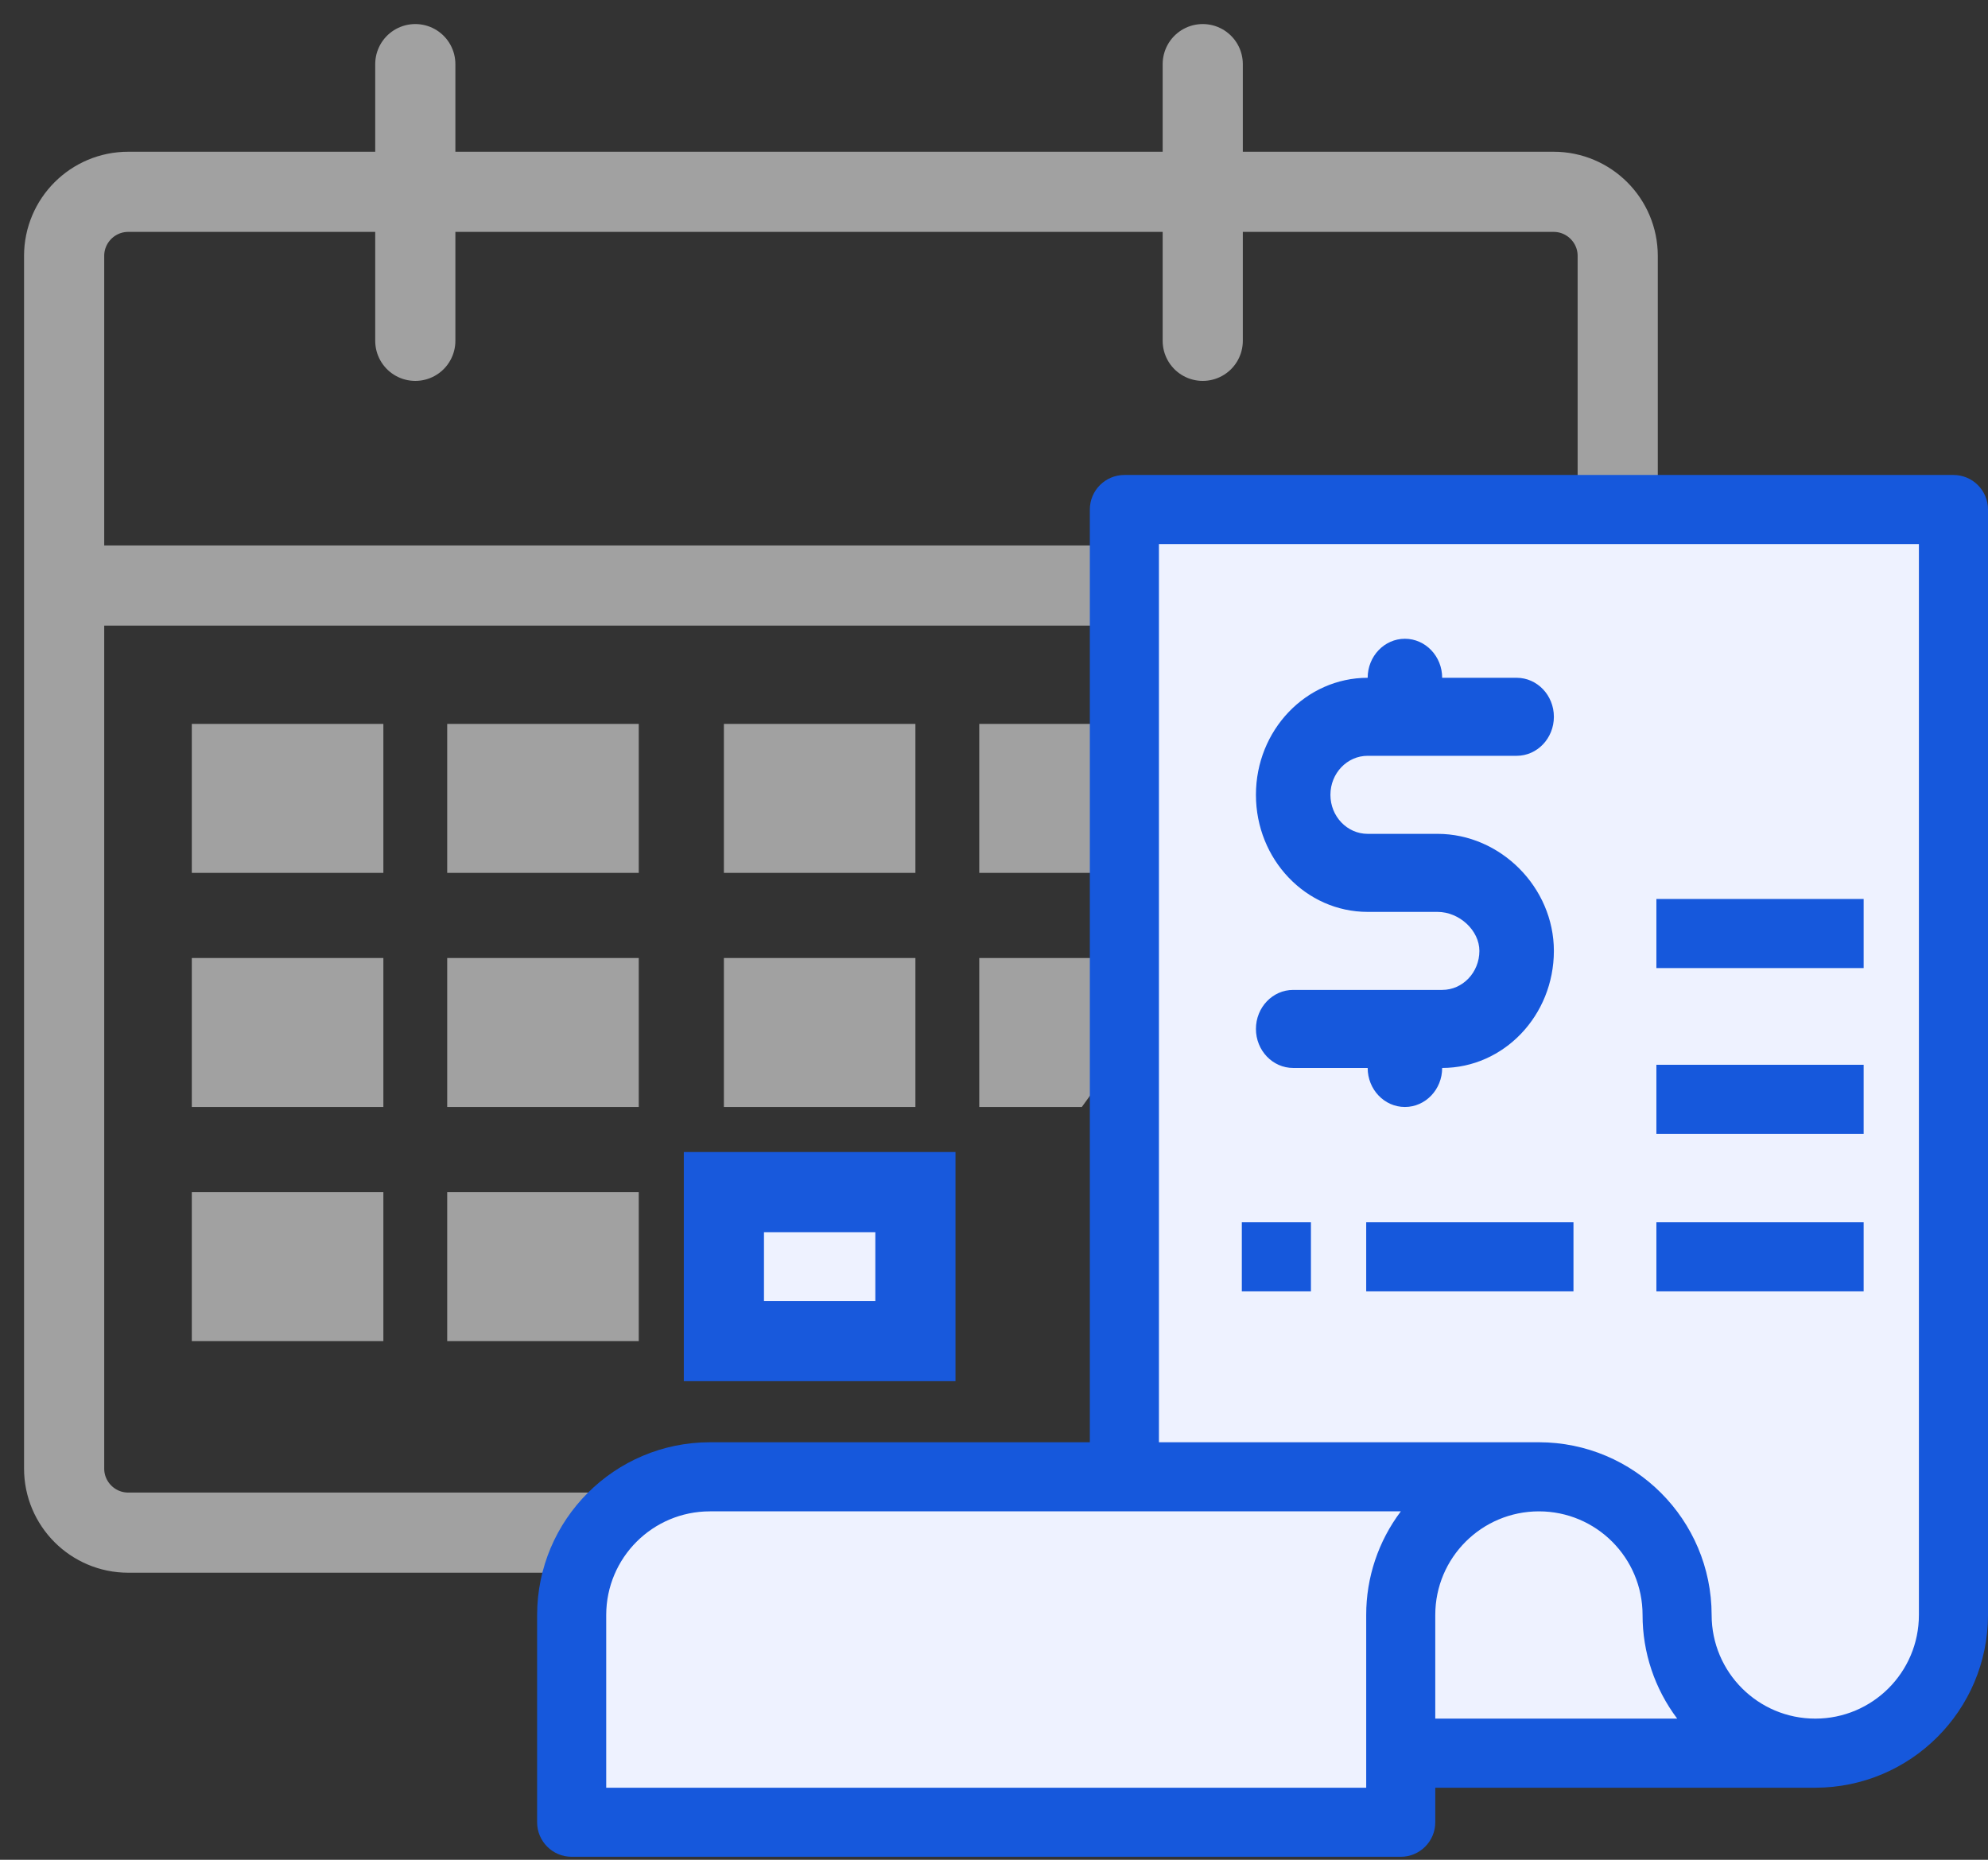 <?xml version="1.0" encoding="UTF-8"?>
<svg width="62px" height="58px" viewBox="0 0 62 58" version="1.1" xmlns="http://www.w3.org/2000/svg" xmlns:xlink="http://www.w3.org/1999/xlink">
    <rect x="0" y="0" width="62" height="58" fill="#333333" stroke="none"/>
    <title>Group 12</title>
    <g id="Page-1" stroke="none" stroke-width="1" fill="none" fill-rule="evenodd">
        <g id="Lab-Billing-Software" transform="translate(-307, -3339)">
            <g id="Group-12" transform="translate(309, 3341)">
                <g id="Group-11" transform="translate(0, -0)">
                    <g id="Group-10">
                        <path d="M24.224,3.982 L46.452,3.982 C47.557,3.982 48.452,4.878 48.452,5.982 L48.452,43.798 C48.452,44.902 47.557,45.798 46.452,45.798 L2,45.798 C0.895,45.798 -1.41904148e-15,44.902 0,43.798 L0,36.792 L0,36.792 L0,29.65" id="Rectangle" stroke="#A1A1A1" stroke-width="2.5" stroke-linecap="round" stroke-linejoin="round" transform="translate(24.226, 24.89) scale(-1, -1) translate(-24.226, -24.89) "></path>
                        <line x1="0.664" y1="16.261" x2="47.789" y2="16.261" id="Path-48" stroke="#A1A1A1" stroke-width="2.5"></line>
                        <polygon id="Rectangle" fill="#A1A1A1" points="3.982 20.576 9.956 20.576 9.956 25.222 3.982 25.222"></polygon>
                        <polygon id="Rectangle-Copy-3" fill="#A1A1A1" points="3.982 27.877 9.956 27.877 9.956 32.523 3.982 32.523"></polygon>
                        <polygon id="Rectangle-Copy-4" fill="#A1A1A1" points="3.982 35.178 9.956 35.178 9.956 39.824 3.982 39.824"></polygon>
                        <polygon id="Rectangle-Copy-5" fill="#A1A1A1" points="11.947 20.576 17.921 20.576 17.921 25.222 11.947 25.222"></polygon>
                        <polygon id="Rectangle-Copy-8" fill="#A1A1A1" points="20.576 20.576 26.549 20.576 26.549 25.222 20.576 25.222"></polygon>
                        <polygon id="Rectangle-Copy-11" fill="#A1A1A1" points="28.54 20.576 34.514 20.576 34.514 25.222 28.54 25.222"></polygon>
                        <polygon id="Rectangle-Copy-6" fill="#A1A1A1" points="11.947 27.877 17.921 27.877 17.921 32.523 11.947 32.523"></polygon>
                        <polygon id="Rectangle-Copy-9" fill="#A1A1A1" points="20.576 27.877 26.549 27.877 26.549 32.523 20.576 32.523"></polygon>
                        <polygon id="Rectangle-Copy-7" fill="#A1A1A1" points="11.947 35.178 17.921 35.178 17.921 39.824 11.947 39.824"></polygon>
                        <polygon id="Rectangle-Copy-10" stroke="#1859DC" stroke-width="2.5" fill="#EEF2FF" points="20.576 35.178 26.549 35.178 26.549 39.824 20.576 39.824"></polygon>
                        <polygon id="Rectangle-Copy-12" fill="#A1A1A1" points="28.54 27.877 34.514 27.877 34.514 28.692 31.739 32.523 28.54 32.523"></polygon>
                        <line x1="10.952" y1="8.629" x2="10.952" y2="0" id="Path-49" stroke="#A1A1A1" stroke-width="2.5" stroke-linecap="round"></line>
                        <line x1="35.51" y1="8.629" x2="35.51" y2="0" id="Path-49" stroke="#A1A1A1" stroke-width="2.5" stroke-linecap="round"></line>
                    </g>
                    <polygon id="Path-1120" fill="#EEF2FF" points="33.378 13.437 59.087 13.437 59.087 49.426 56.61 52.805 42.028 52.805 41.94 54.543 15.765 54.543 15.891 47.717 18.608 43.578 33.037 43.578"></polygon>
                    <g id="Group-21" transform="translate(14.751, 12.813)" fill="#1658DC">
                        <path d="M44.172,0 L18.315,0 C17.72,0 17.238,0.483 17.238,1.077 L17.238,30.166 L5.387,30.166 C2.413,30.17 0.004,32.579 0,35.553 L0,42.017 C0,42.612 0.483,43.094 1.077,43.094 L26.934,43.094 C27.529,43.094 28.011,42.612 28.011,42.017 L28.011,40.94 L39.862,40.94 C42.836,40.936 45.246,38.527 45.249,35.553 L45.249,1.077 C45.249,0.483 44.767,0 44.172,0 L44.172,0 Z M25.857,35.553 L25.857,40.94 L2.155,40.94 L2.155,35.553 C2.157,33.768 3.602,32.323 5.387,32.321 L26.937,32.321 C26.235,33.252 25.855,34.387 25.857,35.553 L25.857,35.553 Z M28.011,38.785 L28.011,35.553 C28.011,33.768 29.458,32.321 31.244,32.321 C33.029,32.321 34.476,33.768 34.476,35.553 C34.474,36.719 34.854,37.853 35.556,38.785 L28.011,38.785 Z M43.094,35.553 C43.094,37.338 41.647,38.785 39.862,38.785 C38.077,38.785 36.63,37.338 36.63,35.553 C36.627,32.579 34.217,30.17 31.244,30.166 L19.393,30.166 L19.393,2.155 L43.094,2.155 L43.094,35.553 Z" id="Fill-7-Copy"></path>
                        <polygon id="Fill-15-Copy" points="21.978 25.46 24.133 25.46 24.133 23.306 21.978 23.306"></polygon>
                        <polygon id="Fill-16-Copy" points="25.857 25.46 32.321 25.46 32.321 23.306 25.857 23.306"></polygon>
                        <polygon id="Fill-17-Copy" points="34.907 25.46 41.371 25.46 41.371 23.306 34.907 23.306"></polygon>
                        <polygon id="Fill-17-Copy-3" points="34.907 15.378 41.371 15.378 41.371 13.223 34.907 13.223"></polygon>
                        <polygon id="Fill-17-Copy-4" points="34.907 20.549 41.371 20.549 41.371 18.394 34.907 18.394"></polygon>
                    </g>
                    <path d="M46.461,27.656 C46.459,29.671 44.901,31.304 42.977,31.306 C42.977,31.978 42.456,32.523 41.815,32.523 C41.174,32.523 40.654,31.978 40.654,31.306 L38.331,31.306 C37.689,31.306 37.169,30.761 37.169,30.089 C37.169,29.417 37.689,28.872 38.331,28.872 L42.977,28.872 C43.618,28.872 44.137,28.327 44.138,27.656 C44.138,27.018 43.515,26.439 42.831,26.439 L40.654,26.439 C38.729,26.439 37.169,24.804 37.169,22.788 C37.169,20.772 38.729,19.138 40.654,19.138 C40.654,18.466 41.174,17.921 41.815,17.921 C42.456,17.921 42.977,18.466 42.977,19.138 L45.3,19.138 C45.941,19.138 46.461,19.683 46.461,20.354 C46.461,21.026 45.941,21.571 45.3,21.571 L40.654,21.571 C40.012,21.571 39.492,22.116 39.492,22.788 C39.492,23.46 40.012,24.005 40.654,24.005 L42.831,24.005 C44.799,24.005 46.461,25.677 46.461,27.656 Z" id="Fill-5-Copy" fill="#1658DC"></path>
                </g>
            </g>
        </g>
    </g>
</svg>